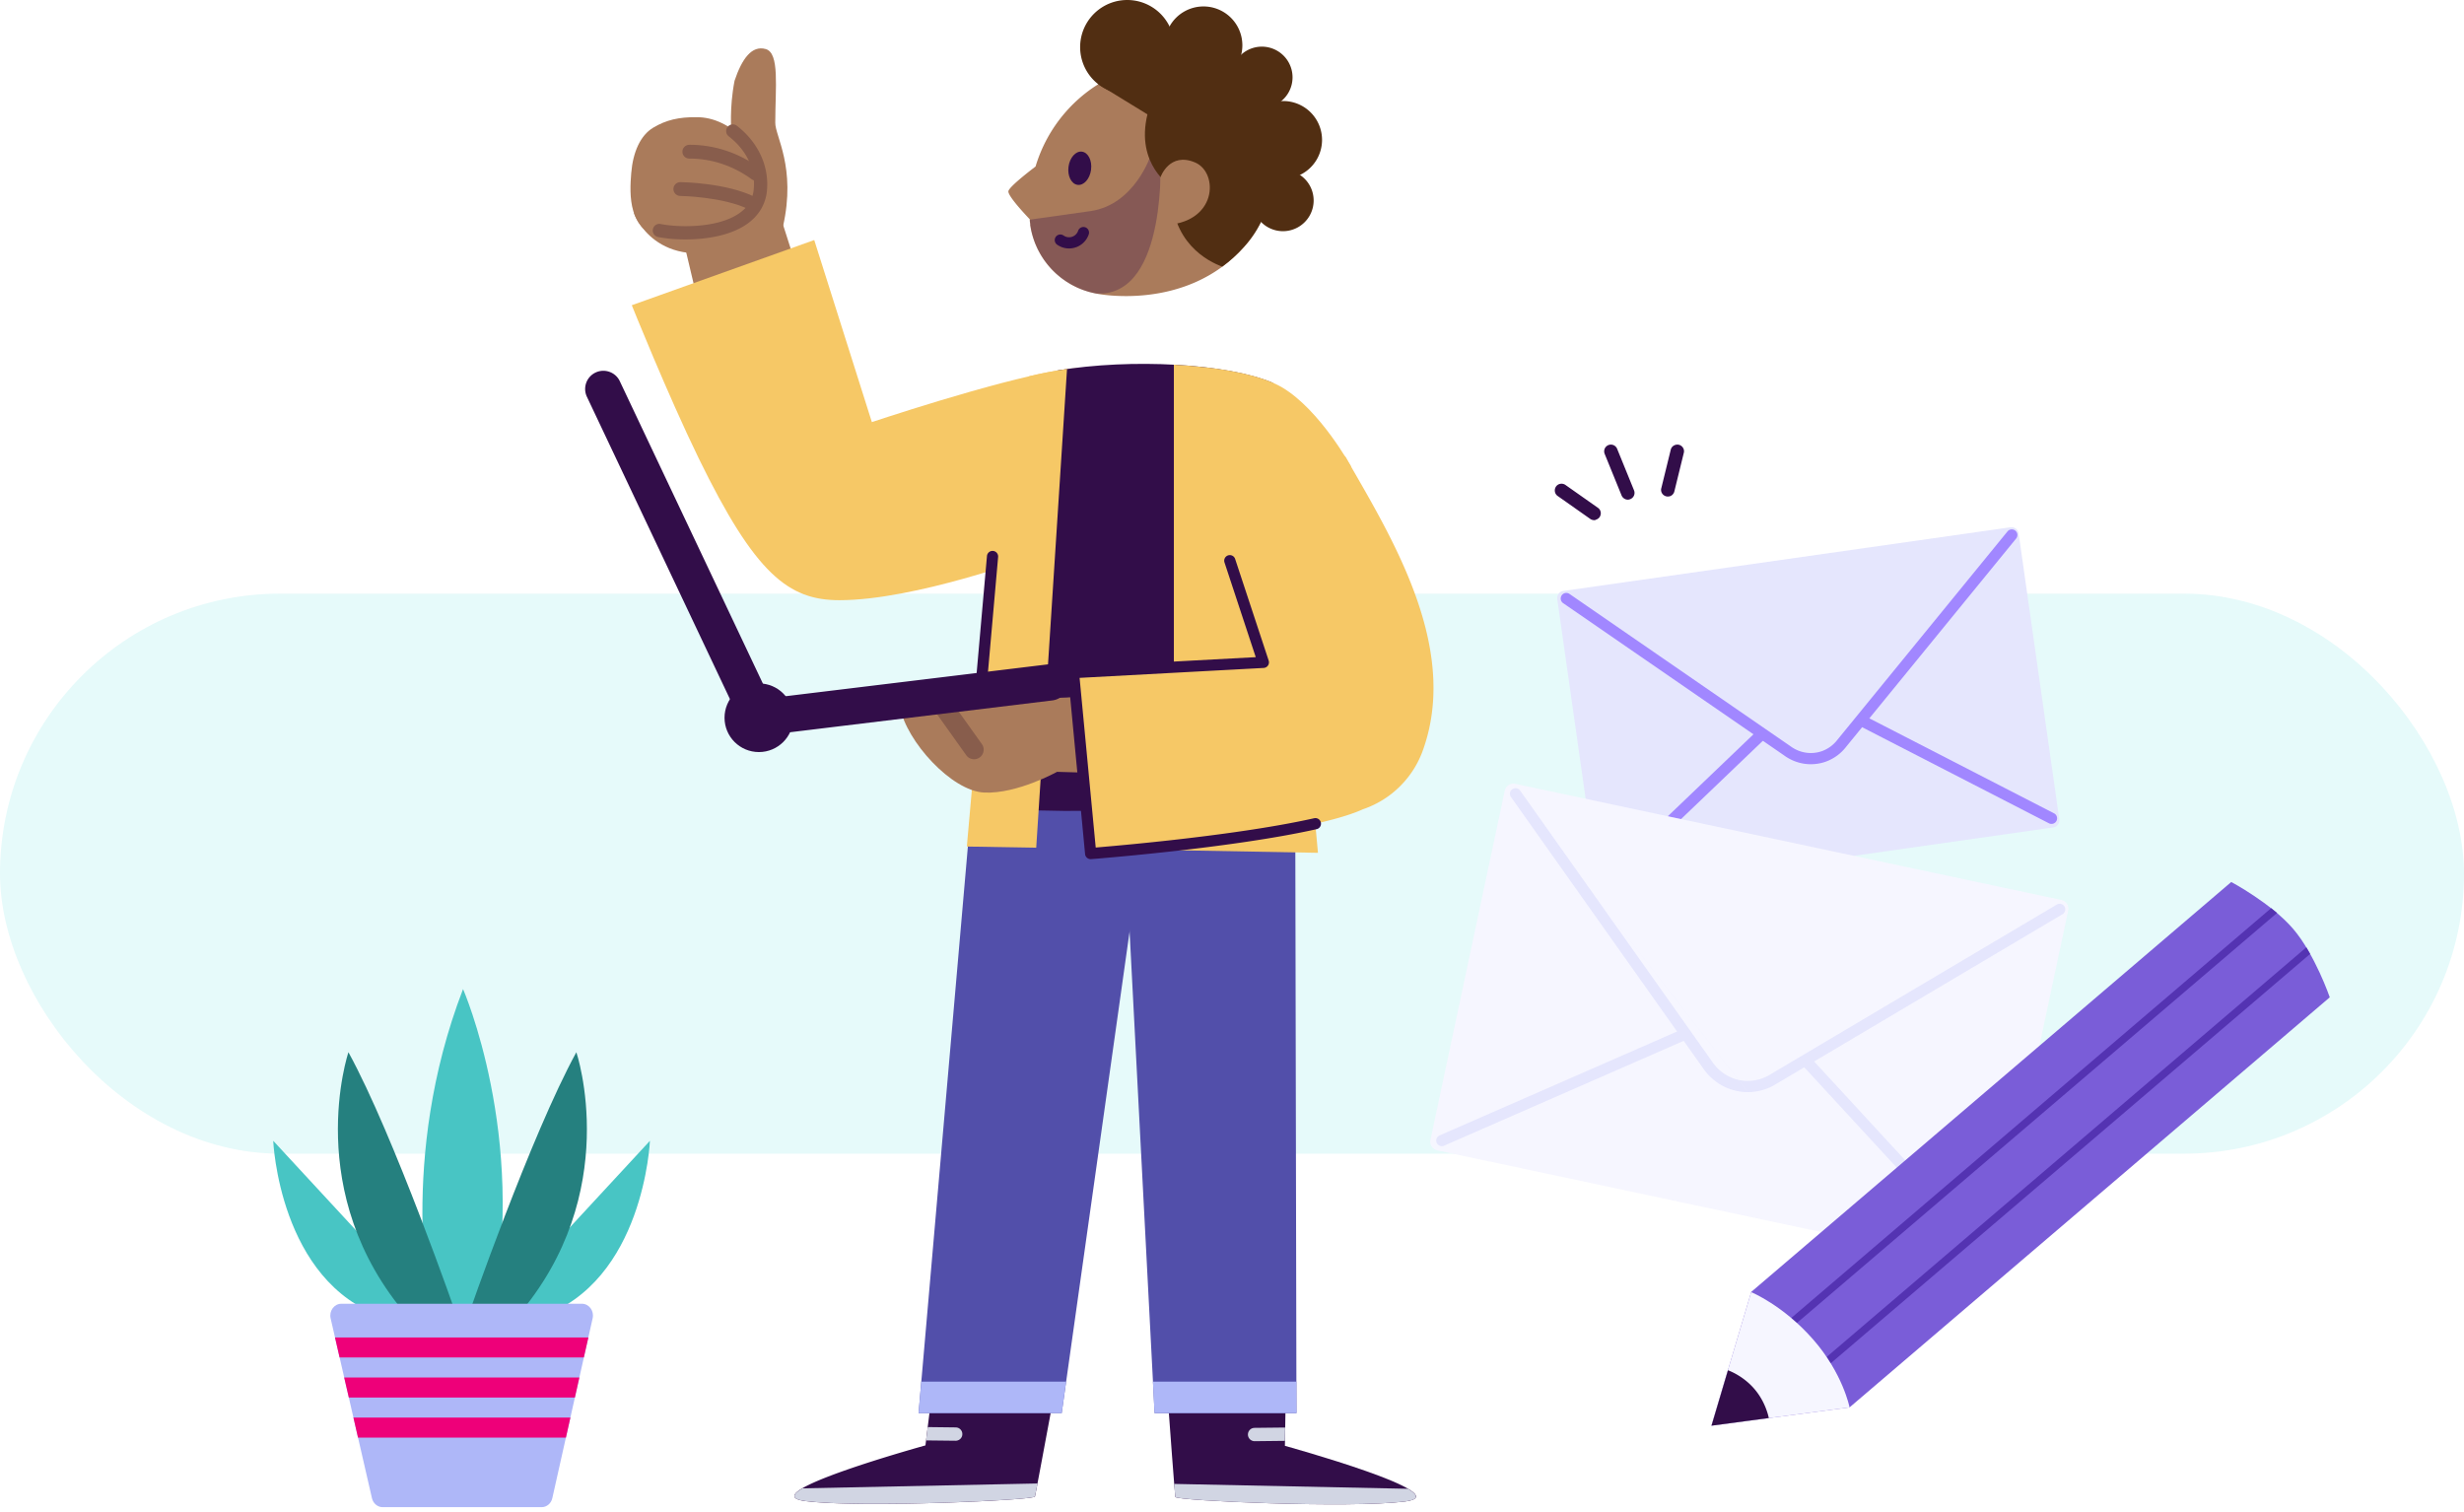 <svg xmlns="http://www.w3.org/2000/svg" fill="none" viewBox="0 0 440 270">
  <g clip-path="url(#a)">
    <rect width="440" height="100" y="106" fill="#E6FAFA" rx="50"/>
    <g clip-path="url(#b)">
      <path fill="#E5E6FD" d="M366.901 147.69c-.08.03-.16.05-.25.06l-79.87 11.37c-.7.09-1.34-.39-1.44-1.09l-7.26-51.07c-.05-.34.04-.67.24-.95.2-.27.5-.45.84-.49l79.87-11.37c.7-.09 1.34.39 1.44 1.09l7.26 51.07c.05.34-.04.67-.24.95-.15.2-.35.35-.59.43Z"/>
      <path fill="#A187FF" fill-rule="evenodd" d="M327.399 127.216c-1.694-.933-3.856-1.079-5.775-.473-1.079.345-2.055.925-2.812 1.69l-.019.019-31.16 29.82a1 1 0 0 1-1.383-1.444l31.15-29.811c1.002-1.01 2.262-1.746 3.617-2.18h.003c2.376-.752 5.108-.6 7.331.62l38.428 19.764a1 1 0 1 1-.915 1.778l-38.44-19.77-.025-.013Z" clip-rule="evenodd"/>
      <path fill="#E5E6FD" d="m359.251 95.53-30.33 37.15a7.077 7.077 0 0 1-3.17 2.36c-2.14.78-4.62.49-6.63-1l-39.44-27.18"/>
      <path fill="#A187FF" fill-rule="evenodd" d="M359.883 94.755a1 1 0 0 1 .142 1.407l-30.32 37.139a8.074 8.074 0 0 1-3.608 2.677l-.004.002c-2.445.891-5.272.558-7.553-1.126l-39.427-27.171a1 1 0 0 1 1.135-1.646l39.44 27.18.028.02c1.735 1.286 3.861 1.53 5.69.864a6.078 6.078 0 0 0 2.721-2.029l.019-.024 30.33-37.15a1 1 0 0 1 1.407-.143Z" clip-rule="evenodd"/>
      <path fill="#F6F6FF" d="M354.491 226.18c-.11 0-.21-.01-.31-.03l-97.53-20.74a1.586 1.586 0 0 1-1.21-1.88l13.27-62.36c.09-.41.33-.76.68-.99.35-.23.77-.31 1.19-.22l97.53 20.74c.85.19 1.39 1.02 1.21 1.88l-13.27 62.36c-.09.41-.33.76-.68.99-.26.17-.56.26-.87.25h-.01Z"/>
      <path fill="#E5E6FD" fill-rule="evenodd" d="M310.809 182.397c-1.43-.057-2.831.208-4.05.786a.24.24 0 0 1-.028.013l-48.84 21.37a1 1 0 1 1-.801-1.832l48.826-21.364c1.548-.732 3.287-1.045 5.018-.969l.031.002c3.012.14 6.04 1.446 8.033 3.762l36.198 39.267a1 1 0 0 1-1.471 1.356l-36.21-39.28-.024-.027c-1.598-1.864-4.105-2.972-6.653-3.082l-.029-.002Z" clip-rule="evenodd"/>
      <path fill="#F6F6FF" d="m367.781 162.39-50.99 30.23c-1.46.93-3.08 1.39-4.68 1.39h.01c-2.82 0-5.57-1.39-7.27-3.97l-34.22-48.3"/>
      <path fill="#E5E6FD" fill-rule="evenodd" d="M270.053 140.924a1 1 0 0 1 1.394.238l34.22 48.3.019.028c1.512 2.294 3.944 3.518 6.43 3.52 1.405-.001 2.837-.405 4.138-1.233a.401.401 0 0 1 .027-.017l50.99-30.23a1 1 0 1 1 1.02 1.72l-50.977 30.222a9.697 9.697 0 0 1-5.19 1.538m-.013 0c-3.143-.003-6.199-1.553-8.086-4.405l-34.21-48.287a1 1 0 0 1 .238-1.394" clip-rule="evenodd"/>
      <path fill="#7A5DD8" d="m312.71 230.72-7.1 23.85 24.67-3.27 85.75-73.22s-2.63-7.65-6.54-12.22-11.05-8.37-11.05-8.37l-85.75 73.22.02.01Z"/>
      <path fill="#5433B2" d="m411.84 169.16-85.7 73.18c-.28.24-.32.66-.07.94.24.28.66.31.94.07l85.52-73.02c-.22-.39-.45-.79-.69-1.18v.01Zm-6.289-6.99-85.51 73.02c-.28.24-.32.66-.07.94.24.28.66.31.94.07l85.7-73.18c-.35-.3-.7-.58-1.05-.86l-.01.01Z"/>
      <path fill="#F6F6FF" d="m312.71 230.72-7.1 23.85 24.67-3.27s-1.2-6.11-6.56-12.19c-5.36-6.09-11.02-8.39-11.02-8.39h.01Z"/>
      <path fill="#320D49" d="m308.56 244.67-2.94 9.9 10.24-1.36c-.16-.76-.76-3.08-2.57-5.19-1.81-2.12-4-3.07-4.73-3.35ZM290.95 89.19c-.28.06-.57.03-.82-.11-.25-.13-.45-.35-.56-.61l-3.02-7.42a1.22 1.22 0 0 1 0-.92c.12-.29.36-.53.65-.65.29-.12.63-.12.92 0 .29.12.53.36.65.65l3.02 7.42c.12.29.12.63 0 .92-.12.29-.36.53-.65.65-.06.03-.12.04-.19.06v.01Zm7.13-.56c-.2.05-.41.04-.6-.02-.2-.06-.37-.16-.52-.31-.14-.15-.25-.33-.3-.52-.05-.2-.06-.41 0-.6l1.69-6.89c.08-.31.27-.57.55-.73.27-.16.6-.21.9-.14.31.07.57.27.74.54.17.27.22.59.14.9l-1.69 6.89c-.05.22-.17.41-.32.57-.16.16-.36.27-.58.32l-.01-.01Zm-13.16 4.22c-.16.04-.34.04-.5 0-.17-.03-.32-.1-.46-.2l-5.81-4.09c-.26-.18-.44-.46-.49-.78-.05-.32.02-.64.2-.9.18-.26.46-.44.78-.49.31-.05.64.02.9.2l5.81 4.09c.19.13.34.32.42.53.09.21.11.45.06.68-.05.23-.15.44-.32.6-.17.16-.37.28-.59.33v.03ZM165.26 258.08l1.79-14.43 21.6.37.19 1.73c-2.02 10.86-3.96 21.28-4.03 21.48-.24.65-31.06 2.06-41.01.8s21.46-9.94 21.46-9.94v-.01Z"/>
      <path fill="#D1D5E3" d="M184.81 267.23c-.24.65-31.06 2.06-41.01.8-2.64-.34-2.35-1.19-.53-2.27l42-.87c-.27 1.42-.44 2.29-.46 2.35v-.01Zm-13.99-9.98c-.06 0-.12.01-.18.01l-5.27-.06.3-2.38 5 .06c.66 0 1.19.55 1.18 1.2 0 .6-.45 1.09-1.03 1.17Z"/>
      <path fill="#524FAA" d="m205.42 140.03-15.83 112.3h-25.56l9.85-113.18 32.55-1.12"/>
      <path fill="#320D49" d="M250.9 268.11c-9.95 1.26-40.77-.15-41.01-.8-.08-.22-.95-11.92-1.77-23.24l21.56-.37-.23 14.47s31.41 8.68 21.46 9.94h-.01Z"/>
      <path fill="#D1D5E3" d="M250.9 268.11c-9.95 1.26-40.77-.15-41.01-.8-.02-.06-.1-.91-.21-2.34l41.75.87c1.82 1.08 2.11 1.94-.53 2.27Zm-26.87-13.15 5.46-.06-.04 2.38-5.4.06c-.06 0-.12 0-.18-.01-.57-.08-1.02-.57-1.03-1.17 0-.66.52-1.2 1.18-1.2h.01Z"/>
      <path fill="#524FAA" d="m200.66 146.06 5.52 106.28h25.33l-.24-119.87-31.94 8.75"/>
      <path fill="#AEB7F8" d="m164.52 246.71-.49 5.62h25.56l.79-5.62h-25.86Zm41.65 5.62h25.33l-.01-5.62h-25.61l.29 5.62Z"/>
      <path fill="#AA7B5B" d="m139.16 38.03 12.47 39.08-19.49 8.5-10.24-43.24 17.26-4.34Z"/>
      <path fill="#AA7B5B" d="M122.11 39.08c-.55-11.77 8.5-15.58 8.5-15.58s-.41-4.1.56-9.08c1.3-3.89 3.07-6.38 5.57-5.66 2.5.72 1.71 6.79 1.7 13.13-.06 2.38 3.78 7.96 1.38 18.54"/>
      <path fill="#AA7B5B" d="M123.9 27.64s9.69 2.8 8.29 16.18c-15.12 5.26-18.98-5.75-18.98-5.75l10.69-10.43Z"/>
      <path fill="#AA7B5B" d="M118.51 42.64c4.48.92 16.18-.83 17.27-9.29.82-6.15-5.25-12.52-11.41-12.42-3.08-.05-5.44.49-7.73 1.87-2.29 1.38-3.61 4.35-3.92 8.11-.31 3.76-.63 10.42 5.78 11.72h.01v.01Z"/>
      <path fill="#885D4C" d="M127.97 42.2c-3.84.82-8 .62-10.46.12-.64-.13-1.06-.76-.92-1.4.13-.64.75-1.06 1.4-.92 2.79.57 9.87.87 13.9-1.84 1.48-.99 2.34-2.25 2.64-3.84.57-3.74-1.04-7.4-4.43-10a1.192 1.192 0 0 1 1.45-1.89c4.03 3.1 6.02 7.69 5.32 12.28-.42 2.26-1.65 4.06-3.65 5.41-1.5 1.01-3.33 1.67-5.24 2.08h-.01Z"/>
      <path fill="#885D4C" d="M134.58 37.53c.36-.07.7-.3.87-.65.31-.61.06-1.36-.55-1.66-5.12-2.58-13.08-2.69-13.4-2.7-.68 0-1.24.54-1.25 1.22 0 .68.54 1.24 1.22 1.25.08 0 7.72.12 12.32 2.43.25.13.53.16.79.12h.01l-.01-.01Zm.55-5.28c.33-.04.63-.2.85-.49.4-.55.28-1.32-.27-1.72-3.78-2.76-8.14-4.2-12.62-4.19-.68.01-1.24.56-1.23 1.24 0 .69.56 1.24 1.24 1.23 3.93-.02 7.8 1.26 11.15 3.7.26.19.58.26.89.22h-.01v.01Z"/>
      <path fill="#F6C866" d="M192.36 65.75c-8.27.4-30.5 7.58-36.67 9.62L145.4 42.86 112.82 54.5s6.38 15.91 11.94 27.32c10.12 20.76 16.08 25.35 25.12 25.35 13.52 0 34.27-7.69 34.27-7.69s10.12-16.64 8.21-33.72v-.01Z"/>
      <path fill="#320D49" d="M235.741 96.69s-1.49-14.17-7.51-26.75c-.27-.57-.6-1.09-.97-1.59-8.16-3.44-25.12-4.4-38.48-2.19-.63 10.11-2.95 28.8-5.18 45.44l-1.5 33.05 8.02.15 23.8-.12 16.94-41.22 4.66-4.16.22-2.62v.01Z"/>
      <path fill="#F6C866" d="m185.04 151.36 5.5-85.47c-2.36.33-4.63.76-6.74 1.29 0 0-2.88 5.29-4.92 13.28-2.04 7.99-1.54 17.75-1.54 17.75l-4.69 52.95 12.38.21.01-.01Z"/>
      <path fill="#320D49" fill-rule="evenodd" d="M177.328 98.374a1 1 0 0 1 .908 1.084l-2.12 24.03a1 1 0 1 1-1.992-.176l2.12-24.03a1 1 0 0 1 1.084-.908Z" clip-rule="evenodd"/>
      <path fill="#F6C866" d="M241.26 83.3s-5.52-10.06-12.25-14.09c-3.88-2.32-11.23-3.65-19.39-4.09v86.69l25.73.47-4.5-48.81 10.4-20.17h.01Z"/>
      <path fill="#AA7B5B" d="m210.73 138.43-21.97-.61s-7.14 3.97-13.01 3.7c-5.86-.27-13.91-9.2-15.03-15.24-.21-1.11 20.15-1.34 29.75-1.73l14.89-1.14 5.36 15.03.01-.01Z"/>
      <path fill="#885D4C" d="M168.77 124.97c-.33 0-.66.11-.94.32-.77.55-.95 1.62-.4 2.39l5.14 7.21a1.714 1.714 0 0 0 2.79-1.99l-5.14-7.21c-.34-.48-.89-.73-1.44-.72h-.01Z"/>
      <path fill="#F6C866" d="M240.19 81.43 218.8 97.65l6.8 20.62-33.91 1.83 3.07 32.31s37.68-2.89 48.62-7.91c2.51-.85 4.8-2.27 6.67-4.15a17.24 17.24 0 0 0 4.14-6.67c6.48-18.57-6.13-38.43-14.01-52.25h.01Z"/>
      <path fill="#320D49" fill-rule="evenodd" d="M219.297 99.17a1 1 0 0 1 1.263.637l5.99 18.15a1 1 0 0 1-.896 1.312l-32.87 1.773 2.879 30.292.116-.009a503.79 503.79 0 0 0 13.236-1.291c8.126-.905 18.113-2.232 25.656-3.93a1 1 0 0 1 .439 1.952c-7.657 1.722-17.736 3.06-25.874 3.965a499.419 499.419 0 0 1-13.292 1.297l-.821.067-.213.016-.072.006-.078-.997.077.997a1 1 0 0 1-1.072-.902l-3.07-32.31a1 1 0 0 1 .942-1.094l32.604-1.759-5.58-16.909a1 1 0 0 1 .636-1.263Z" clip-rule="evenodd"/>
      <path fill="#320D49" d="M135.52 131.41c-.62 0-1.22-.18-1.74-.5-.52-.33-.94-.8-1.2-1.36L104.8 70.84a3.249 3.249 0 0 1 4.04-4.44c.81.29 1.48.89 1.84 1.67l26.78 56.59 49.66-6.03c.43-.06.86-.03 1.27.09.41.11.8.31 1.14.57.34.26.62.59.83.96.21.37.35.78.4 1.21.05.43.02.86-.1 1.27-.12.41-.31.8-.58 1.13-.27.34-.6.62-.97.82-.38.21-.79.34-1.21.39l-51.99 6.31c-.13.02-.26.02-.39.02v.01Z"/>
      <path fill="#320D49" d="M135.521 134.29c3.39 0 6.14-2.74 6.14-6.13 0-3.39-2.75-6.13-6.14-6.13-3.39 0-6.14 2.74-6.14 6.13 0 3.39 2.75 6.13 6.14 6.13Z"/>
      <path fill="#AA7B5B" d="M227.101 32.84c1-10.76-6.92-20.3-17.68-21.3-3.82-.35-7.67.42-11.05 2.24a26.2 26.2 0 0 0-13.45 15.95c-.1.08-4.71 3.54-4.85 4.41-.14.86 3.28 4.45 3.82 5.02-.03.27.04.57.08.84v.14h-.01c.89 6.19 5.63 11.13 11.78 12.28 0 0 15.94 3.35 26.38-8.3 2.84-3.12 4.58-7.07 4.98-11.27v-.01Z"/>
      <path fill="#320D49" d="M205.52 27.65s-2.87 8.91-10.78 10.04c-1.8.26-7.66 1.08-10.83 1.53-.01.26.04.52.07.77 0 0 0 .09-.01.14.89 6.16 5.57 11.07 11.67 12.26.17 0 .34.02.51.03 12.45.23 11.07-24.74 11.07-24.74s-.36-10.09-1.7-.03Z" opacity=".3"/>
      <path fill="#320D49" d="M194.831 30.307c.214-1.637-.513-3.082-1.625-3.228-1.111-.146-2.186 1.064-2.401 2.701-.214 1.637.513 3.083 1.625 3.228 1.111.146 2.186-1.063 2.401-2.7Z"/>
      <path fill="#320D49" fill-rule="evenodd" d="M193.791 40.583a1 1 0 0 1 .627 1.267c-.659 1.95-2.78 2.972-4.707 2.318a3.806 3.806 0 0 1-.905-.456 1 1 0 1 1 1.109-1.664c.163.109.302.18.432.223l.006.002a1.711 1.711 0 0 0 2.17-1.063 1 1 0 0 1 1.268-.627Z" clip-rule="evenodd"/>
      <path fill="#512E12" d="M227.1 32.84c5.16-7.29-3.09-22.57-13.86-23.57-3.82-.35-11.49 2.69-14.87 4.51-.78.39-1.53.81-2.25 1.26l8.78 5.38c-2.19 9.03 4.31 12.94 4.31 12.94-.33 9.96 6.61 13.36 9.05 14.25 1.34-.98 2.64-2.13 3.86-3.5 2.84-3.12 4.58-7.07 4.98-11.27Z"/>
      <path fill="#AA7B5B" d="M207.24 31.62s1.6-4.57 6.19-2.6c4.21 1.8 4.04 10.98-5.85 11.19"/>
      <path fill="#512E12" d="M201.291 16.82a8.41 8.41 0 1 0 0-16.82 8.41 8.41 0 1 0 0 16.82Z"/>
      <path fill="#512E12" d="M214.911 15.03a6.94 6.94 0 1 0 0-13.88 6.94 6.94 0 0 0 0 13.88Zm14.229 16.89a6.94 6.94 0 1 0 0-13.88 6.94 6.94 0 0 0 0 13.88Z"/>
      <path fill="#512E12" d="M225.331 19.29a5.48 5.48 0 1 0 0-10.96 5.48 5.48 0 0 0 0 10.96Zm3.769 21.99a5.48 5.48 0 1 0 0-10.96 5.48 5.48 0 0 0 0 10.96Z"/>
      <path fill="#48C5C4" d="M76.95 234.15s-5.97-27.14 5.74-57.54c0 0 11.47 26.3 5.21 57.54m0 0 28.16-30.45s-1.04 25.17-19.61 31.47m-19.5-1.02L48.79 203.7s1.04 25.17 19.61 31.47"/>
      <path fill="#25807F" d="M83.52 235.17s11.26-32.45 19.401-47.28c0 0 8.51 25.17-10.66 47.28m-10.641 0s-11.26-32.45-19.4-47.28c0 0-8.51 25.17 10.66 47.28"/>
      <path fill="#AEB7F8" d="M60.94 232.8h42.98c1.27 0 2.21 1.27 1.91 2.59l-7.2 32.12c-.21.95-1 1.61-1.91 1.61H68.33c-.9 0-1.69-.66-1.91-1.6l-7.38-32.12c-.3-1.32.63-2.6 1.91-2.6h-.01Z"/>
      <path fill="#EE0079" d="m101.06 256.7.8-3.58H63.11l.82 3.58h37.13Zm-40.42-14.31h43.62l.81-3.57H59.82l.82 3.57Zm42.02 7.16.8-3.58h-42l.83 3.58h40.37Z"/>
    </g>
  </g>
  <defs>
    <clipPath id="a">
      <path fill="#fff" d="M0 0h440v270H0z"/>
    </clipPath>
    <clipPath id="b">
      <path fill="#fff" d="M40 0h380.41v269.13H40z"/>
    </clipPath>
  </defs>
</svg>
